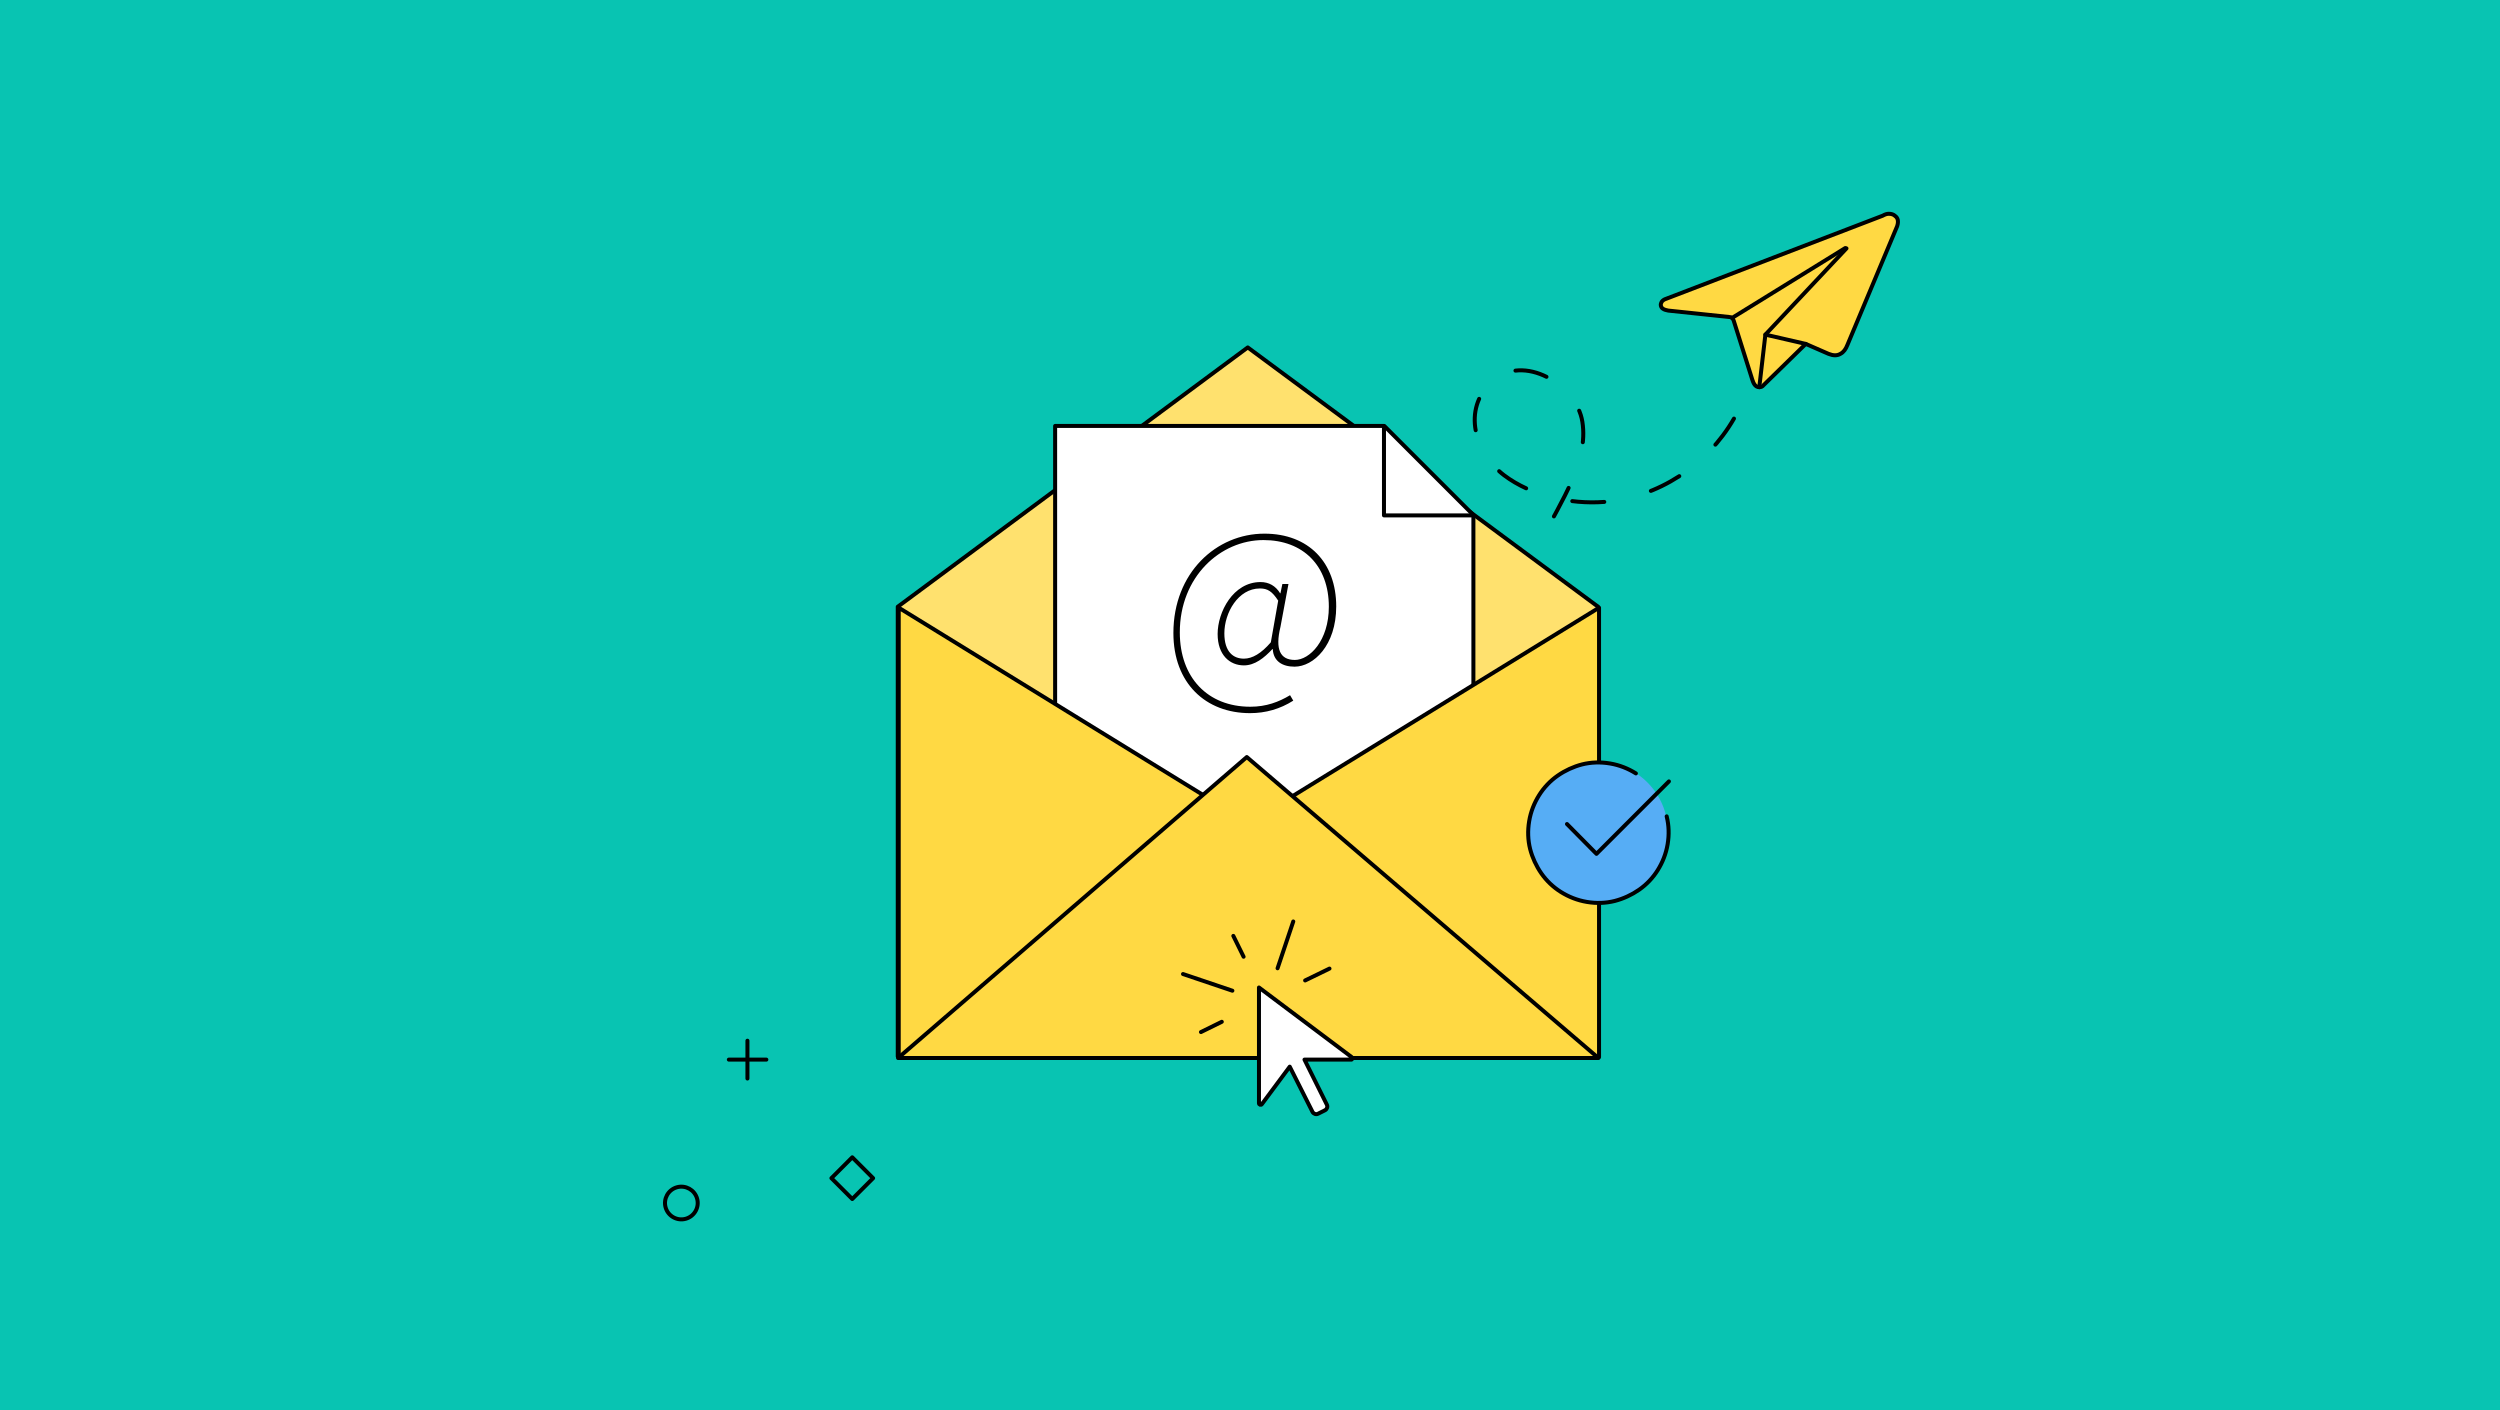 <svg xml:space="preserve" style="enable-background:new 0 0 780 440;" viewBox="0 0 780 440" height="440px" width="780px" y="0px" x="0px" xmlns:xlink="http://www.w3.org/1999/xlink" xmlns="http://www.w3.org/2000/svg" id="Layer_1" version="1.1">
<style type="text/css">
	.st0{fill:#08C4B2;}
	.st1{fill:none;stroke:#000000;stroke-width:1.25;stroke-linecap:round;stroke-linejoin:round;stroke-miterlimit:10;}
	.st2{fill:#FFD943;stroke:#000000;stroke-width:1.25;stroke-linecap:round;stroke-linejoin:round;stroke-miterlimit:10;}
	
		.st3{fill:none;stroke:#000000;stroke-width:1.25;stroke-linecap:round;stroke-linejoin:round;stroke-miterlimit:10;stroke-dasharray:10,15;}
	.st4{fill:#FFE16E;stroke:#000000;stroke-width:1.25;stroke-linecap:round;stroke-linejoin:round;stroke-miterlimit:10;}
	.st5{fill:#FFFFFF;stroke:#000000;stroke-width:1.25;stroke-linecap:round;stroke-linejoin:round;stroke-miterlimit:10;}
	.st6{fill:#56ADF5;}
</style>
<rect height="455.9" width="789.1" class="st0" y="-7.8" x="-3.7"></rect>
<g>
	
		<ellipse ry="5.1" rx="5.1" cy="375.3" cx="212.3" class="st1" transform="matrix(0.962 -0.275 0.275 0.962 -94.858 72.686)"></ellipse>
	<g>
		<line y2="330.6" x2="239.1" y1="330.6" x1="227.4" class="st1"></line>
		<line y2="336.5" x2="233.2" y1="324.7" x1="233.2" class="st1"></line>
	</g>
	
		<rect height="9.2" width="9.2" class="st1" transform="matrix(0.707 -0.707 0.707 0.707 -182.05 295.756)" y="363" x="261.4"></rect>
</g>
<g>
	<path d="M518.5,94.1c0.2-0.3,0.7-0.7,1.4-0.9l67.5-25.9c0.7-0.4,1.3-0.6,1.9-0.6c0.8,0,1.5,0.2,2,0.7
		c0.4,0.3,0.7,0.7,0.8,1.2c0.1,0.5,0.1,1.1-0.2,2l-15.5,37c-0.5,1.3-1.2,2.3-2.2,2.8c-1,0.6-2.2,0.6-3.7,0l-7.1-3.1l-13.2,12.9
		c-0.3,0.4-0.7,0.6-1.3,0.6c-1.4,0-1.9-1.5-2.2-2.4l-5.8-18.4c-0.1-0.3-0.3-0.6-0.5-0.8c-0.2-0.2-0.5-0.3-0.9-0.3l-19-2
		c-0.6-0.1-1.3-0.3-1.7-0.6c-0.3-0.2-0.5-0.5-0.6-0.9C518.1,95,518.2,94.6,518.5,94.1z" class="st2"></path>
	<polyline points="563.4,107.3 550.8,104.4 548.9,120.8" class="st1"></polyline>
	<line y2="99.2" x2="540.4" y1="77.4" x1="575.7" class="st1"></line>
	<line y2="104.4" x2="550.8" y1="77.5" x1="576.1" class="st1"></line>
</g>
<path d="M541,130.6c-8.4,14.6-23.7,24.7-40.5,26c-10.6,0.8-22.7-1.9-31.2-8.3c-9.1-6.9-13.3-20.6-3.8-29.3
	c9.8-9,26.4,1.1,28.2,12.6c2,12.5-6.9,25.1-12.1,35.7c-16.2,32.7-50.8,8.5-50.8,8.5" class="st3"></path>
<polygon points="498.6,329.6 389.3,329.6 280.1,329.6 280.1,259.4 280.1,189.3 389.3,108.4 498.6,189.3 498.6,259.4" class="st4"></polygon>
<g>
	<g>
		<g>
			<polygon points="329.2,132.9 329.2,294.5 459.7,294.5 459.7,160.7 431.9,132.9" class="st5"></polygon>
		</g>
		<polyline points="431.8,133.5 431.8,160.8 459.4,160.8" class="st1"></polyline>
	</g>
	<g>
		<g>
			<path d="M366.1,197.5c0-18.8,13.4-31,28.4-31c13.8,0,22.4,9,22.4,22.7c0,12.2-7.1,18.8-13,18.8c-3.8,0-6.6-1.7-6.8-5.5H397
				c-2.6,2.8-5.5,5.1-8.9,5.1c-4.4,0-8.2-3.2-8.2-9.8c0-6.8,4.8-16.2,13.4-16.2c2.6,0,4.7,1.2,6.1,3.5h0.1l0.6-2.9h1.9l-2.5,13.4
				c-1.7,7-0.1,10.3,4.5,10.3s10.6-6,10.6-16.6c0-12.8-8-20.8-20.4-20.8c-13.4,0-26.1,11.4-26.1,28.8c0,14.1,8.7,23.2,22,23.2
				c5,0,8.9-1.5,12.4-3.6l1,1.7c-4.1,2.6-8.6,3.9-13.5,3.9C376.2,222.5,366.1,213.2,366.1,197.5z M396.5,200.4l2.3-13
				c-1.9-2.9-3.3-3.8-5.7-3.8c-6.8,0-11.1,7.6-11.1,14c0,5.8,2.8,7.9,6.1,7.9C390.7,205.5,393.5,203.9,396.5,200.4z"></path>
		</g>
	</g>
</g>
<g>
	<polygon points="498.9,329.8 389.6,329.8 280.4,329.8 280.4,259.7 280.4,189.6 389.6,256.8 498.9,189.6 498.9,259.7" class="st2"></polygon>
	<polygon points="389,236.2 498.7,330.1 280.2,330.1" class="st2"></polygon>
</g>
<g>
	<path d="M421.7,329.8l-28.9-21.7v36.1c0,0.5,0.6,0.7,0.9,0.3l8.7-11.7l7.1,14.1c0.3,0.6,1.1,0.9,1.7,0.6l2.2-1.1
		c0.6-0.3,0.9-1.1,0.6-1.7l-7-14.1h14.5C421.9,330.7,422.1,330.1,421.7,329.8z" class="st5"></path>
	<g>
		<line y2="305.9" x2="407.2" y1="302.2" x1="414.8" class="st1"></line>
		<line y2="302.1" x2="398.6" y1="287.5" x1="403.5" class="st1"></line>
		<line y2="298.5" x2="388" y1="292" x1="384.8" class="st1"></line>
		<line y2="309.1" x2="384.5" y1="303.9" x1="369.1" class="st1"></line>
		<line y2="318.8" x2="381.2" y1="322" x1="374.7" class="st1"></line>
	</g>
</g>
<g>
	<circle r="21.9" cy="259.6" cx="498.5" class="st6"></circle>
	<g>
		<path d="M520,254.7c0.7,2.8,0.8,5.7,0.3,8.7c-0.5,3-1.6,5.7-3.1,8.1c-1.5,2.4-3.5,4.5-5.8,6.1
			c-2.3,1.6-4.9,2.8-7.6,3.5c-2.8,0.7-5.7,0.8-8.7,0.3c-3-0.5-5.7-1.6-8.1-3.1c-2.4-1.5-4.5-3.5-6.1-5.8s-2.8-4.9-3.5-7.6
			c-0.7-2.8-0.8-5.7-0.3-8.7c0.5-3,1.6-5.7,3.1-8.1c1.5-2.4,3.5-4.5,5.8-6.1s4.9-2.8,7.6-3.5c2.8-0.7,5.7-0.8,8.7-0.3
			c3,0.5,5.7,1.6,8.1,3.1" class="st1"></path>
		<polyline points="488.9,257.1 498.1,266.4 520.7,243.8" class="st1"></polyline>
	</g>
</g>
</svg>
